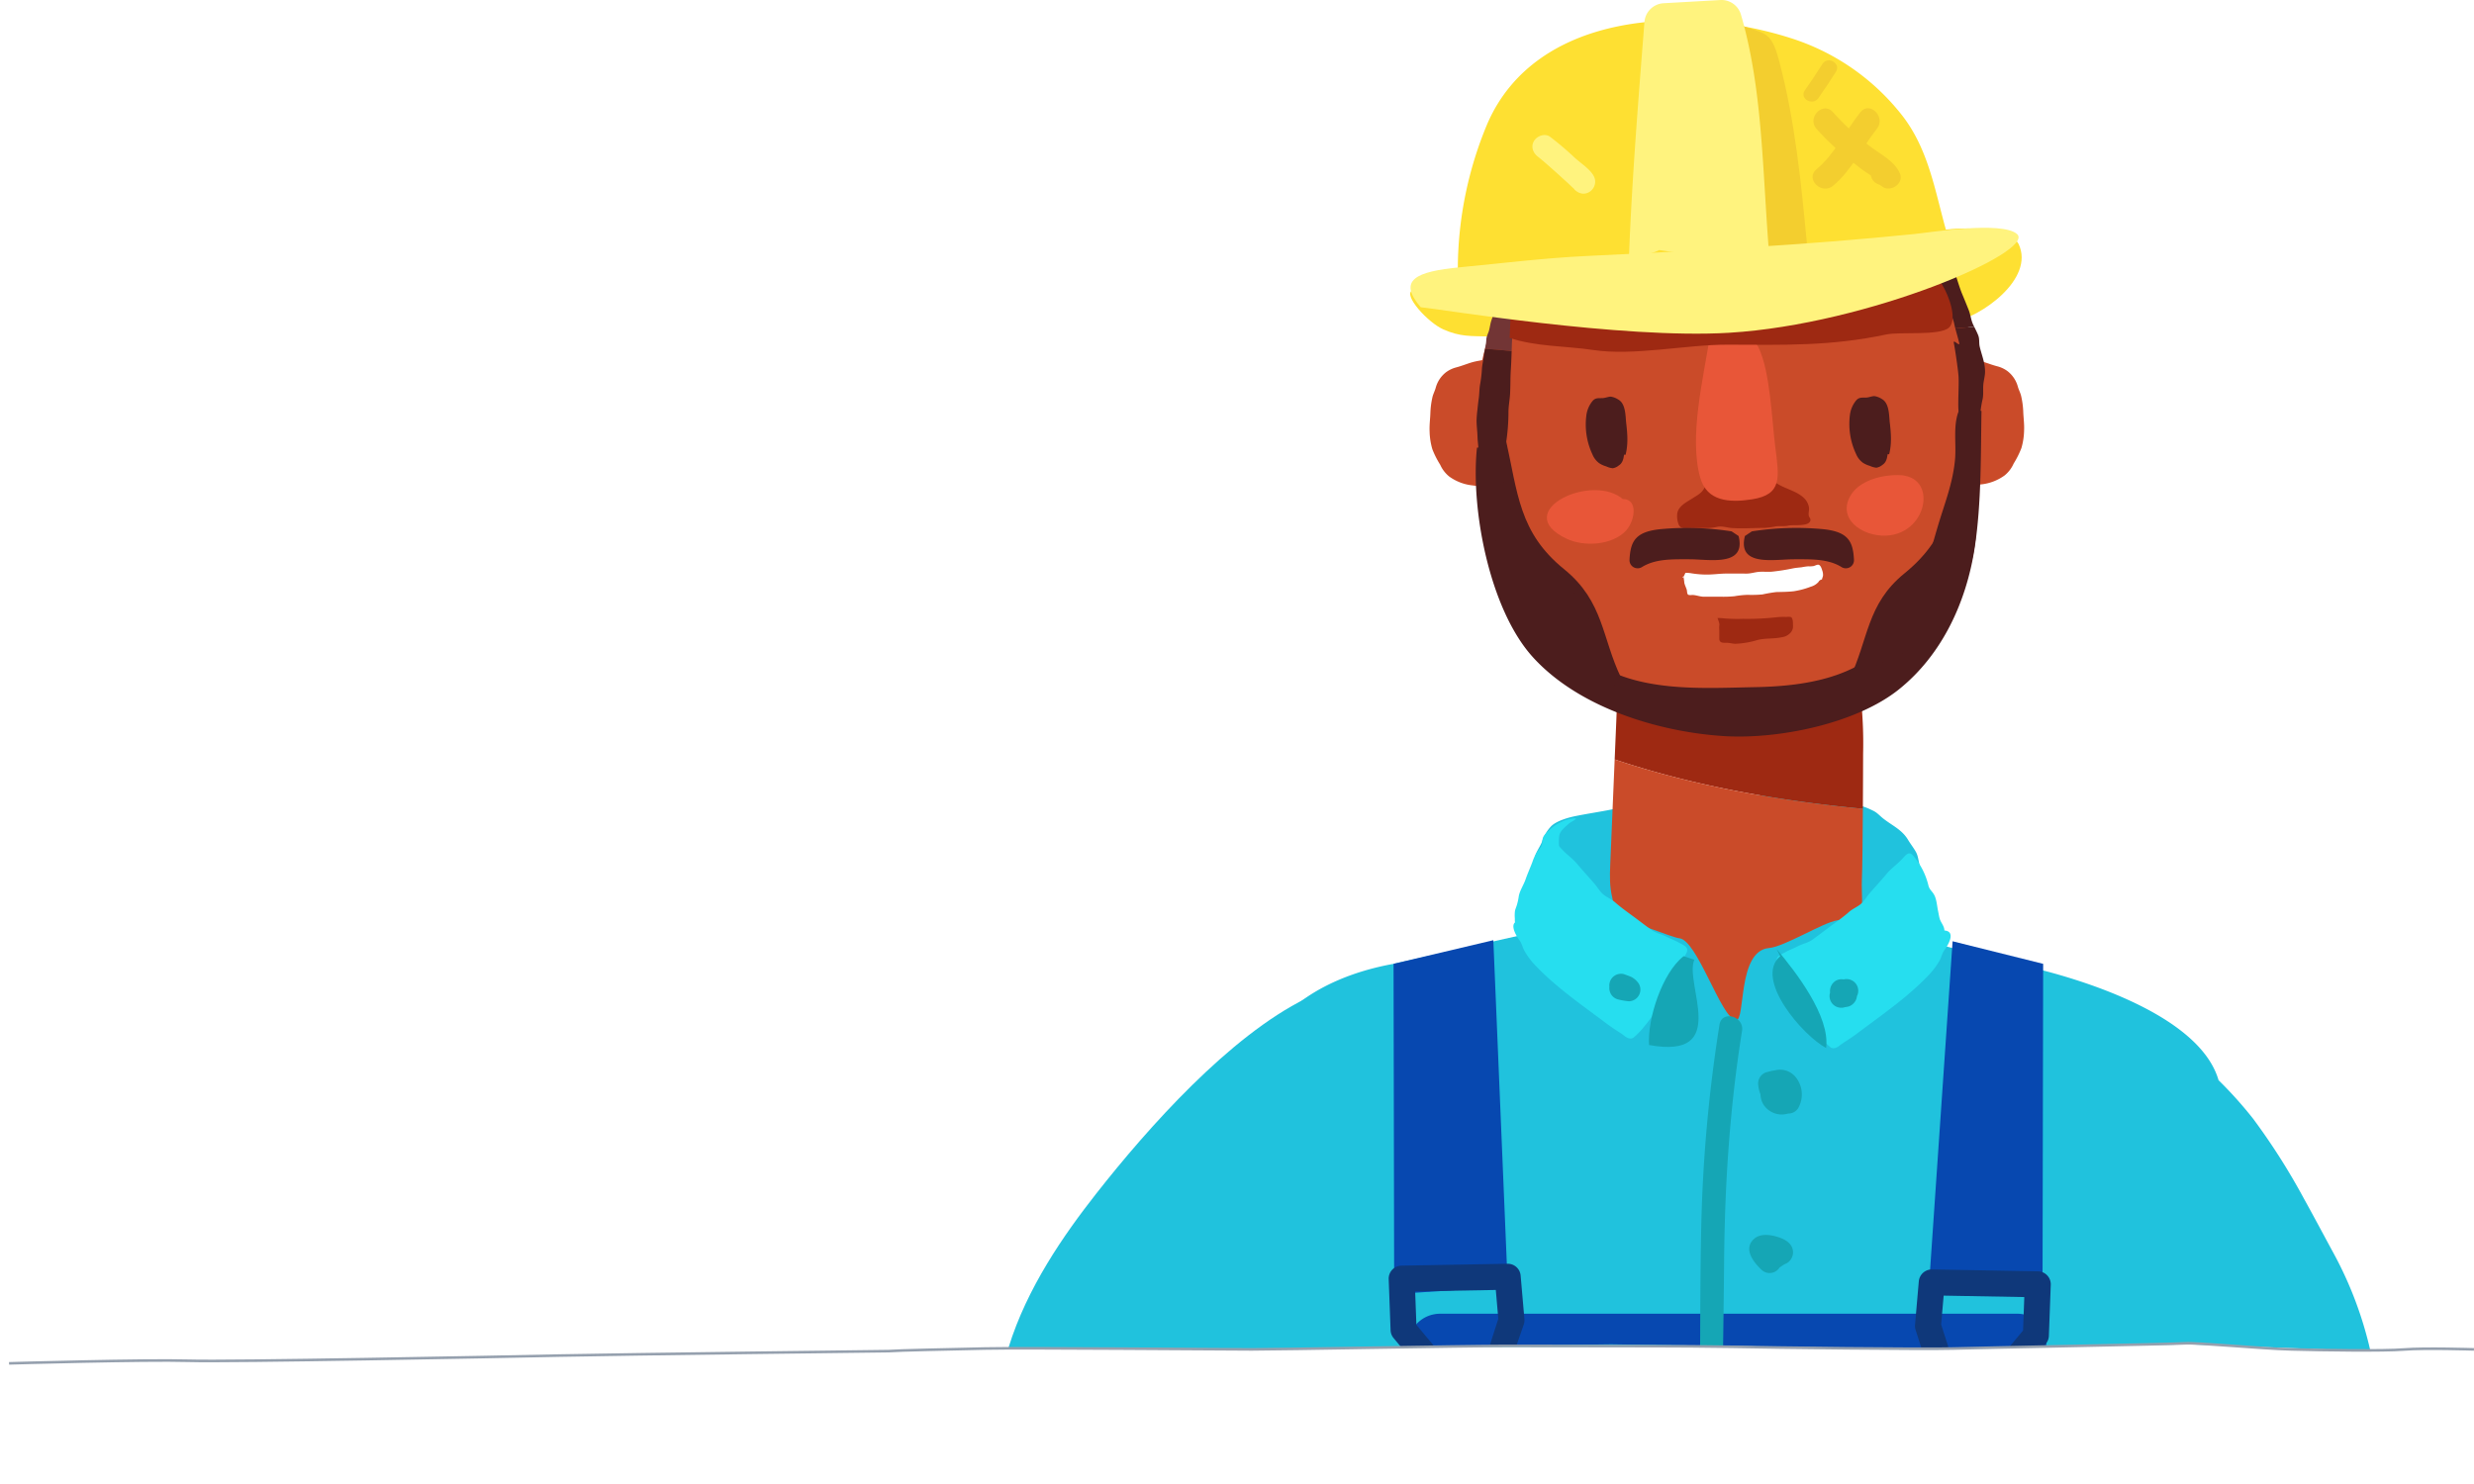 <svg id="237e422b-b4ff-442d-94ca-50955825f909" data-name="body" xmlns="http://www.w3.org/2000/svg" viewBox="0 0 951.998 571.352"><defs><style>.\39 29c4796-1dfa-4677-aeae-0a30d533b5bd{fill:#20c2dd;}.\35 cd2f9e8-764a-4c7b-84fb-7898f4a15f42{fill:#9e2912;}.\35 1f96b14-7106-41c3-b94a-9e9f35c08d4c{fill:#fb8656;}.a36fd897-7e79-4061-b4e7-cc1d6ab46e64{fill:#ca4b29;}.f83cc6fa-b1ca-4258-a7a7-6cc644351f72{fill:#26deef;}.\38 3a67151-6434-49cd-ace2-41089c05ad43{fill:#fff;}.\32 4f759eb-882a-4be7-85ac-69f5e7e54461{fill:#15a6b5;}.\30 7a5b51e-b480-48be-8d4d-639f36cbc09b{fill:#0748b0;}.\32 df510db-eec3-405c-b171-5820ee586669{fill:#0f387a;}.\31 30258f1-a898-4f7c-8c38-d044f173e33f,.\38 0672db9-cd20-4c3d-8c36-1b5428bd1880{fill:none;}.a516d208-5161-49ca-a651-4a814d7aad6f{fill:#fee032;}.\30 817030e-de4d-4ac9-8c0f-0e5b585ddd56{fill:#723535;}.e7319680-c858-4a90-9bda-a2a3b4c138bd,.f0c1f776-8b77-452f-affb-12a30faf7956{fill:#4c1d1d;}.e2481bf3-be3c-4f7a-bd22-d2cfb8a88a70{fill:#e85638;}.e7319680-c858-4a90-9bda-a2a3b4c138bd{stroke:#4c1d1d;stroke-linecap:round;stroke-linejoin:round;stroke-width:4px;}.\39 8c80816-d22b-4093-bedc-bd6568e46a1e{fill:#f3ce2f;}.\39 704da7c-095c-4a9a-9f23-769e3d94d9db{fill:#fff37e;}.\38 0672db9-cd20-4c3d-8c36-1b5428bd1880{stroke:#95a0ae;stroke-miterlimit:10;}</style></defs><title>fabrik-mech_kopf2</title><path id="5d56cf1c-cd31-42de-8c14-521c3d7a27d8" data-name="&lt;Pfad&gt;" class="929c4796-1dfa-4677-aeae-0a30d533b5bd" d="M831.677,440.131c0.099-.956-0.96-2.913-1.266-3.859-0.566-1.746-1.263-3.357-1.732-5.099-0.439-1.632-.571-3.514-1.415-5.019-0.882-1.574-2.083-3.087-3.022-4.655-2.375-3.965-6.087-5.468-9.593-8.237-1.408-1.112-2.298-2.275-3.96-3.033a31.581,31.581,0,0,0-7.971-2.728c-9.327-1.452-18.748-2.306-28.184-2.976-5.132-.364-10.283-0.155-15.423-0.166a81.089,81.089,0,0,0-16.148,1.207c-3.858.757-7.464,0.75-11.313,1.19-3.173.363-6.433,0.239-9.562,0.646-4.586.596-9.042,1.884-13.564,2.732-4.114.771-8.258,1.406-12.36,2.238-2.766.562-6.987,1.782-9.109,3.729a15.591,15.591,0,0,0-3.671,6.125c-0.615,1.575-1.624,2.948-2.268,4.509-0.707,1.714-.54,3.24-0.894,5.031-0.521,2.635-1.37,6.391-.469,9.054,0.695,2.055,2.231,3.781,2.889,5.954,0.899,2.967,1.75,4.394,4.33,6.192,3.006,2.096,6.567,3.276,9.853,4.883,4.334,2.119,8.866,3.399,13.309,5.234a47.405,47.405,0,0,0,5.291,2.236c0.664,0.18,1.22.01,1.851,0.131a15.337,15.337,0,0,0,2.264.729c1.44-.035,2.995-1.77,3.875-2.876a90.283,90.283,0,0,1,6.334-7.725,20.029,20.029,0,0,1,12.717-6.441c8.483-1.06,17.441.147,25.727,1.859,7.284,1.505,14.343,3.039,21.669,4.186,5.965,0.934,11.705,2.652,17.781,2.885a45.116,45.116,0,0,0,5.652-.183c3.294-.287,7.697-0.449,10.848-1.695a3.242,3.242,0,0,0,2.35-2.349C827.636,450.94,827.992,449.326,831.677,440.131Z" transform="translate(-90.018 -98.239)"/><path class="929c4796-1dfa-4677-aeae-0a30d533b5bd" d="M1002.166,618.281a146.48,146.48,0,0,0-14.094-37.5c-3.847-7.065-7.604-14.176-11.508-21.2a252.789,252.789,0,0,0-19.551-30.751,158.271,158.271,0,0,0-13.298-14.823C936.15,487.931,886.787,473.037,859.261,467.983L755.594,440.137,626.259,469.223c-31.291,5.653-56.626,23.838-56.626,55.636l6.019,92.753,54.349-.946H872.333l60-1Z" transform="translate(-90.018 -98.239)"/><path class="5cd2f9e8-764a-4c7b-84fb-7898f4a15f42" d="M806.946,388.3a165.49,165.49,0,0,0-.617-18.838c-0.402-3.746-1.148-6.956-1.042-10.716l-92.56-1.262a16.844,16.844,0,0,1-.134,3.334c-0.31,5.128-.428,10.281-0.644,15.414-0.128,3.049-.349,8.262-0.605,14.333,30.895,10.326,63.049,15.885,95.509,18.994C806.908,400.54,806.932,392.02,806.946,388.3Z" transform="translate(-90.018 -98.239)"/><path class="51f96b14-7106-41c3-b94a-9e9f35c08d4c" d="M711.246,357.464l1.481,0.02a3.776,3.776,0,0,0-.208-0.835Z" transform="translate(-90.018 -98.239)"/><path class="a36fd897-7e79-4061-b4e7-cc1d6ab46e64" d="M806.464,437.092c0.205-4.605.32-16.446,0.389-27.534-32.459-3.109-64.614-8.667-95.509-18.994-0.601,14.217-1.401,33.174-1.697,40.315-0.195,4.709-.285,8.556.805,12.978,0.792,3.213-.387,6.229,3.341,7.589,1.753,0.64,20.406,7.804,22.333,7.923,6.977,0.431,16.089,30.714,21.849,31.534,3.869,0.551.395-26.687,12.759-27.766,5.962-.52,20.488-9.654,26.152-10.649,2.907-.511,5.821.368,8.709-0.074C807.194,447.971,806.26,441.682,806.464,437.092Z" transform="translate(-90.018 -98.239)"/><path id="fbf5b8cd-ee0c-4c72-ad65-f0c003286da6" data-name="&lt;Pfad&gt;" class="f83cc6fa-b1ca-4258-a7a7-6cc644351f72" d="M674.768,452.658c0.005-1.706,1.383-3.016,1.824-4.597,0.266-.953.406-1.974,0.616-2.942,0.409-1.888.541-4.469,1.508-6.204,0.836-1.501,1.777-1.902,2.201-3.594a27.519,27.519,0,0,1,5.757-11.332c1.827-2.208,2.95-.321,4.533,1.339,1.877,1.968,4.063,3.462,5.826,5.58,2.118,2.545,4.387,4.966,6.547,7.479,1.107,1.287,2.08,3.031,3.388,4.112,1.386,1.146,3.144,1.827,4.538,3.053,2.681,2.356,5.609,4.357,8.479,6.507,1.851,1.387,3.782,2.877,5.591,4.159,1.758,1.246,3.661,1.508,5.496,2.461,1.711,0.889,3.443,1.491,5.174,2.485a12.37,12.37,0,0,1,2.396,1.434c1.452,1.462.006,2.861-.822,4.518-4.493,8.994-8.632,18.555-15.138,26.278a28.417,28.417,0,0,1-3.844,4.024,1.937,1.937,0,0,1-1.891.491c-1.044-.132-1.998-1.141-2.86-1.708-1.962-1.291-3.983-2.575-5.855-3.984-9.393-7.068-19.245-13.807-27.383-22.346a28.469,28.469,0,0,1-4.301-5.764c-0.738-1.422-.888-2.712-1.899-4.051C673.787,458.913,669.915,453.026,674.768,452.658Z" transform="translate(-90.018 -98.239)"/><path id="4f64d37e-83ce-404d-a8e8-7b3794401368" data-name="&lt;Pfad&gt;" class="f83cc6fa-b1ca-4258-a7a7-6cc644351f72" d="M838.222,456.385c-0.005-1.706-1.383-3.016-1.824-4.597-0.266-.953-0.406-1.974-0.616-2.942-0.409-1.888-.541-4.469-1.508-6.204-0.836-1.501-1.777-1.902-2.201-3.594a27.519,27.519,0,0,0-5.757-11.332c-1.827-2.208-2.95-.321-4.533,1.339-1.877,1.968-4.063,3.462-5.826,5.58-2.118,2.545-4.387,4.966-6.547,7.479-1.107,1.287-2.08,3.031-3.388,4.112-1.386,1.146-3.144,1.827-4.538,3.053-2.681,2.356-5.609,4.357-8.479,6.507-1.851,1.387-3.782,2.877-5.591,4.159-1.758,1.246-3.661,1.508-5.496,2.461-1.711.889-3.443,1.491-5.174,2.485a12.37,12.37,0,0,0-2.396,1.434c-1.452,1.462-.006,2.861.822,4.518,4.493,8.994,8.632,18.555,15.138,26.278a28.417,28.417,0,0,0,3.844,4.024,1.937,1.937,0,0,0,1.891.491c1.044-.132,1.998-1.141,2.86-1.708,1.962-1.291,3.983-2.575,5.855-3.984,9.393-7.068,19.245-13.807,27.383-22.346a28.469,28.469,0,0,0,4.301-5.764c0.738-1.422.888-2.712,1.899-4.051C839.203,462.639,843.076,456.753,838.222,456.385Z" transform="translate(-90.018 -98.239)"/><path id="c6007c32-454b-4a5a-891e-843ea4325d97" data-name="&lt;Pfad&gt;" class="f83cc6fa-b1ca-4258-a7a7-6cc644351f72" d="M693.798,432.678c-1.268-2.639-3.445-4.65-3.762-7.657-0.146-1.388-.33-4.423.166-5.758,0.573-1.542,2.261-2.841,3.409-3.911,0.857-.799,2.272-1.21,2.904-2.087-3.372-.259-8.194,2.245-10.336,4.51a13.17,13.17,0,0,0-2.085,2.199c-0.785,1.294-.432,2.233-0.879,3.616-0.326,1.009-1.565,2.213-2.126,3.167a21.437,21.437,0,0,0-1.443,3.376c-0.851,2.234-1.824,4.381-2.598,6.616-0.762,2.2-2.345,4.462-2.647,6.735a20.647,20.647,0,0,1-.655,2.988c-0.209.769-.6,1.621-0.753,2.292a13.722,13.722,0,0,0-.068,2.915c0.001,1.909-.068,2.664,2.241,1.866" transform="translate(-90.018 -98.239)"/><g id="12c342ba-5cb4-4e45-a552-9b5b17ffb35b" data-name="&lt;Gruppe&gt;"><g id="57fde6d0-73ef-4941-a1ac-0089ca02c337" data-name="&lt;Gruppe&gt;"><path id="01326ba6-6e30-4182-9c54-b36edf111eb7" data-name="&lt;Pfad&gt;" class="83a67151-6434-49cd-ace2-41089c05ad43" d="M753.66,613.284c0.218,0.622.027-1.031-.017-0.262-0.016.27-.007,0.544-0.015,0.815a8.621,8.621,0,0,0,.178,2.48c0.732,2.74,3.596,3.729,6.086,4.051a3.959,3.959,0,0,0,3.564-2.044c1.329-3.004,2.236-6.518.03-9.373-2.188-2.832-5.913-2.855-9.078-1.931a4.171,4.171,0,0,0-2.467,6.063,15.638,15.638,0,0,0,2.824,3.796,13.556,13.556,0,0,0,4.941,2.481,4.209,4.209,0,0,0,5.077-2.883c0.827-2.371.836-5.058-1.323-6.726a4.92,4.92,0,0,0-2.156-.971c-0.177-.032-0.359-0.071-0.536-0.094-0.16-.021-0.684-0.242.085,0.069q0.56,0.263.294,0.109-0.41-.252.524,0.403a4.127,4.127,0,0,0-5.837,5.837,6.119,6.119,0,0,0,3.34,1.644,1.687,1.687,0,0,1,.41.086l-0.791-.335a3.539,3.539,0,0,1-1.587-2.057,1.889,1.889,0,0,1-.033-1.326,4.927,4.927,0,0,0-.349,1.165l5.077-2.883c-0.372-.119-0.744-0.237-1.111-0.371-0.906-.331.125-0.009,0.111,0.062,0.001-.004-0.559-0.298-0.616-0.326-0.76-.382.628,0.651,0.181,0.16a4.893,4.893,0,0,0-.385-0.391c-0.462-.401.631,0.906,0.019,0.015-0.364-.531-0.696-1.084-1.032-1.633l-2.467,6.063c0.438-.128.877-0.219,1.32-0.321,0.522-.121-0.926.021-0.2,0.042,0.149,0.004.311,0.006,0.46-.004,0.759-.051-0.771-0.129-0.385-0.06a2.647,2.647,0,1,0-.388-0.216,3.163,3.163,0,0,1,.289.164l-0.585-.446a0.743,0.743,0,1,0-.115-0.181c-0.526-.691.036,0.311-0.285-0.501-0.296-.749-0.074-0.177-0.044-0.016-0.015-.081-0.027-1.09-0.076-0.549a2.154,2.154,0,0,0-.008.507c0.067,0.357.198-.814,0.058-0.434-0.069.186-.087,0.402-0.14,0.596-0.087.313-.608,1.58-0.175,0.599l3.564-2.044a1.129,1.129,0,0,1,.81.213q-0.582-.356.021,0.074l1.061,1.821c0.241,1.298.08,0.535,0.082,0.167,0.002-.323.026-0.645,0.029-0.967a6.975,6.975,0,0,0-.275-2.332,4.209,4.209,0,0,0-5.077-2.883c-2.01.65-3.646,2.895-2.883,5.077h0Z" transform="translate(-90.018 -98.239)"/></g></g><path id="2eadd4c9-cc11-4025-84c6-34ddb3e6e2c3" data-name="&lt;Pfad&gt;" class="24f759eb-882a-4be7-85ac-69f5e7e54461" d="M737.879,466.279c-8.22,6.383-13.985,24.126-13.31,34.187,31.579,5.77,13.381-23.716,17.438-32.811" transform="translate(-90.018 -98.239)"/><path id="4feb59a1-0d2f-40a9-9acc-bee91c0feaed" data-name="&lt;Pfad&gt;" class="24f759eb-882a-4be7-85ac-69f5e7e54461" d="M773.65,463.527c7.254,8.655,20.701,25.861,19.048,38.075-8.817-4.643-27.897-26.503-17.673-35.323" transform="translate(-90.018 -98.239)"/><path class="07a5b51e-b480-48be-8d4d-639f36cbc09b" d="M877.404,616.669l0.046-1.278a11.092,11.092,0,0,0-11.085-11.493H644.153a12.321,12.321,0,0,0-12.32,12.188l-0.017.586,78.184-1.001,113.002,1.673Z" transform="translate(-90.018 -98.239)"/><polygon class="07a5b51e-b480-48be-8d4d-639f36cbc09b" points="536.481 498.088 580.197 495.266 574.636 361.887 536.24 370.984 536.481 498.088"/><polygon class="07a5b51e-b480-48be-8d4d-639f36cbc09b" points="785.969 496.087 742.253 495.266 751.361 362.297 786.21 370.984 785.969 496.087"/><path class="51f96b14-7106-41c3-b94a-9e9f35c08d4c" d="M843.644,289.339c-3.497,7.796-6.933,17.89-13.426,23.729-4.96,4.46-12.066,4.959-17.007,9.393-11.79,10.581-8.234,27.546-21.191,38.553,22.105,2.937,45.634-23.697,49.834-43.032" transform="translate(-90.018 -98.239)"/><path class="f83cc6fa-b1ca-4258-a7a7-6cc644351f72" d="M554.884,543.936c6.777,6.563,7.607,17.318,10.378,25.882,1.632,5.043,3.991,9.827,5.927,14.756,1.022,2.602,1.883,5.26,2.876,7.873,0.366,0.964,2.061,3.781,1.712,4.708l1.845-1.048-0.367-.293c-1.463-1.244-3.595.868-2.121,2.121a4.371,4.371,0,0,0,1.691,1.064,1.535,1.535,0,0,0,1.845-1.048c0.446-1.184-.291-2.59-0.69-3.686-0.967-2.652-1.959-5.296-2.929-7.947-2.207-6.033-5.178-11.787-7.095-17.923-2.796-8.955-3.88-19.734-10.951-26.581-1.387-1.344-3.511.775-2.121,2.121h0Z" transform="translate(-90.018 -98.239)"/><path class="2df510db-eec3-405c-b171-5820ee586669" d="M629.144,616.71l-2.872-3.446a5,5,0,0,1-1.155-3.016l-0.729-19.669a5,5,0,0,1,4.907-5.184l40.795-.729a4.961,4.961,0,0,1,5.071,4.566l1.457,16.755a5.002,5.002,0,0,1-.22,1.96l-2.899,8.344Zm5.903-8.537,7.108,8.53,21.097-.508,3.317-10.343L665.603,594.748l-31.034.554Z" transform="translate(-90.018 -98.239)"/><path class="2df510db-eec3-405c-b171-5820ee586669" d="M829.45,617.324l-2.306-7.191a4.991,4.991,0,0,1-.221-1.96l1.457-16.755a5.033,5.033,0,0,1,5.07-4.566l40.796,0.729a5.001,5.001,0,0,1,4.908,5.184l-0.729,19.669a4.994,4.994,0,0,1-1.155,3.016l-1.031,1.237Zm7.523-9.287,2.991,9.327,22.927-.281,5.604-6.725,0.477-12.871-31.033-.554Z" transform="translate(-90.018 -98.239)"/><path class="24f759eb-882a-4be7-85ac-69f5e7e54461" d="M770.709,515.152l-0.016.07,1.157-1.986-0.057.045,1.986-1.157c1.422-.367.92-0.184,0.145-0.208a5.446,5.446,0,0,0-2.912.701,5.019,5.019,0,0,0-1.247,7.323,4.778,4.778,0,0,0,5.082,2.068c-1.994.295,0.21,0.083,0.725,0.062a26.6,26.6,0,0,0,2.662-.262c2.964-.416,3.978-4.364,2.689-6.61-1.149-2.003-2.471-4.119-4.838-4.799-2.1-.603-4.192-0.005-6.24.519a4.536,4.536,0,0,0-3.304,4.339,12.493,12.493,0,0,0,3.505,8.153,12.941,12.941,0,0,0,8.114,3.433,4.375,4.375,0,0,0,3.886-2.229,10.578,10.578,0,0,0-1.205-11.968c-2.691-3.109-7.668-3.753-10.66-.674-2.817,2.898-3.736,8.043-1.512,11.53a8.389,8.389,0,0,0,9.249,3.388,7.205,7.205,0,0,0,4.378-3.459c1.277-2.411.803-4.957-.299-7.312-1.001-2.138-4.243-2.849-6.157-1.614a4.624,4.624,0,0,0-1.614,6.157c-0.593-1.267-.036-0.32-0.075-0.081-0.131.807-.081-1.08-0.052-0.327,0.03,0.769.22-1.146,0.036-.455a1.922,1.922,0,0,1,.729-1.242,4.487,4.487,0,1,0,.393-0.258c-0.172.115-.703,0.341,0.068,0.015,0.805-.34.144-0.076-0.066-0.034-0.496.098,1.231-.004,0.547-0.077a1.991,1.991,0,0,0-.574-0.015c1.058-.33.964,0.3,0.435,0.016-0.698-.375,1.071.509,0.351,0.164a2.251,2.251,0,1,0,.26.267,1.751,1.751,0,1,0,.163.324c-0.123-.193-0.319-0.725-0.08-0.007a0.91,0.91,0,1,0-.017-0.198c-0.054-.37.002,1.209,0.079,0.206,0.04-.515-0.283,1.01-0.038.202a10.742,10.742,0,0,0,.303-1.088c-0.291,1.56-.117-0.259.081-0.044,0.14,0.153-.767.755-0.051,0.146l-0.551.445a2.577,2.577,0,1,0-.507.21c0.701-.245-1.191.078-0.408,0.087l-0.798-.098q0.472,0.145-.144-0.095a0.763,0.763,0,1,0,.132.122c0.413,0.306-.927-0.562-0.289-0.193,0.927,0.537-.309.03-0.081-0.156a6.591,6.591,0,0,1,.385.668c0.087-.25-0.364-0.94-0.078-0.071,0.313,0.95-.213.061,0.026-0.09-0.062.039,0.08,0.893-.005,0.88-0.018-.003.191-1.152-0.026-0.133-0.233,1.1.312-.498-0.1,0.32l3.886-2.229a1.727,1.727,0,1,0-.314-0.079c-0.198-.05-1.241-0.479-0.308-0.031-0.327-.157-0.625-0.333-0.938-0.515-0.854-.496.46,0.564-0.189-0.172-0.183-.208-0.722-1.021-0.201-0.168-0.188-.308-0.372-0.61-0.536-0.933,0.285,0.56.112,0.303,0.001-.141-0.286-1.14-.052.396-0.132-0.547l-3.304,4.339c0.692-.177,1.394-0.328,2.084-0.511,0.79-.21-0.835.05-0.347,0.036,0.926-.026-0.847-0.207-0.444-0.099q0.52,0.15-.681-0.286l-0.619-.486c0.467,0.405.402,0.05-.125-0.231a5.784,5.784,0,0,1,1.046,1.72l2.689-6.61c1.794-.252-0.461-0.054-0.927-0.036a22.087,22.087,0,0,0-2.46.236l5.082,2.068a2.482,2.482,0,1,0,.148,1.23l-0.614,2.271,0.054-.093-1.614,1.614a3.471,3.471,0,0,1-1.759.487,1.409,1.409,0,0,0,.352.025,3.361,3.361,0,0,0,.719.058,4.744,4.744,0,0,0,4.565-3.446,4.501,4.501,0,1,0-8.679-2.393h0Z" transform="translate(-90.018 -98.239)"/><path class="24f759eb-882a-4be7-85ac-69f5e7e54461" d="M768.803,584.877l0.019,0.015a4.694,4.694,0,0,0,4.378,1.157,4.413,4.413,0,0,0,3.143-3.143c0.518-3.358-1.876-6.729-4.939-8.058a4.73,4.73,0,0,0-4.542,0,4.448,4.448,0,0,0-2.229,3.886c0.207,2.807.619,6.257,3.31,7.855a6.226,6.226,0,0,0,6.546-.276c0.493-.299.952-0.651,1.432-0.97,0.231-.154.463-0.307,0.705-0.443a2.995,2.995,0,0,0,.472-0.244l-0.761.325q0.578-.225,1.144-0.481a4.857,4.857,0,0,0,1.842-6.68c-1.247-2.115-3.945-3.16-6.2-3.746-2.772-.721-6.149-0.958-8.369,1.219-3.907,3.832.081,8.814,3.028,11.626a4.5,4.5,0,1,0,6.364-6.364c-0.507-.483-1.006-0.975-1.477-1.494-0.19-.21-0.362-0.443-0.559-0.646-0.377-.388.551,0.856,0.312,0.407-0.058-.109-0.152-0.205-0.218-0.31-0.102-.164-0.199-0.334-0.303-0.497-0.43-.671.241,0.623,0.206,0.521-0.251-.721.05,0.591,0.056,0.731-0.032-.707-0.214,1.149-0.123.778a3.968,3.968,0,0,1-.923,1.611c0.03-.029-1.169.826-0.655,0.524-1.321.777-1.121,0.403-.66,0.302,0.697-.153-1.129.026-0.692,0.083,0.256,0.034.559-.005,0.821,0.001,0.226,0.006.881,0.106-.085-0.028-0.996-.138-0.218-0.03.001,0.015a15.368,15.368,0,0,1,1.944.519c0.146,0.051.29,0.112,0.437,0.16,0.722,0.231-1.02-.505-0.55-0.237,0.239,0.136.501,0.248,0.746,0.375a2.96,2.96,0,0,0,.28.176c0.382,0.143-.986-0.829-0.631-0.483,0.446,0.434-.549-0.743-0.523-0.701a4.674,4.674,0,0,1,.03-4.214,3.931,3.931,0,0,1,2.362-1.847c-0.465.184-.938,0.367-1.389,0.582a9.849,9.849,0,0,0-1.255.74c-0.405.273-.797,0.566-1.21,0.827-0.185.117-.385,0.213-0.569,0.331-0.532.341,1.22-.405,0.412-0.209a3.362,3.362,0,0,1,2.655.321,3.609,3.609,0,0,1,1.224,1.205c-0.106-.155-0.354-0.696-0.023.026,0.354,0.772-.028-0.334-0.079-0.565-0.034-.156-0.055-0.315-0.081-0.472,0.196,1.175.015-.193,0.003-0.355l-6.771,3.886a4.504,4.504,0,0,1,.617.296,0.915,0.915,0,1,0-.133-0.146c0.088-.015.995,1.069,0.411,0.371-0.504-.602.046,0.174,0.141,0.295,0.448,0.57-.377-1.171-0.229-0.549v-2.393l-0.003.02,7.521-1.986-0.019-.015c-1.823-1.483-4.605-1.916-6.364,0-1.51,1.645-1.95,4.778,0,6.364h0Z" transform="translate(-90.018 -98.239)"/><path class="24f759eb-882a-4be7-85ac-69f5e7e54461" d="M799.728,485.973a4.366,4.366,0,0,1,.77-0.169l-1.196.161a17.234,17.234,0,0,0,1.833-.256,4.704,4.704,0,0,0,3.464-4.477c0.011-2.051-1.337-3.493-2.735-4.785a4.608,4.608,0,0,0-2.584-1.238,4.303,4.303,0,0,0-2.869.534,4.662,4.662,0,0,0-2.068,5.082,10.042,10.042,0,0,0,.953,2.72,4.723,4.723,0,0,0,6.419,1.793,5.292,5.292,0,0,0,2.008-2.19,10.87,10.87,0,0,1,.737-1.285,4.501,4.501,0,0,0-5.082-6.61,5.074,5.074,0,0,0-2.689,2.068c-0.387.552-.608,1.211-1.006,1.749l0.704-.911a0.702,0.702,0,0,1-.084.087l0.911-.704a0.2,0.2,0,0,1-.054.031l1.075-.454-0.027.007,1.196-.161-0.027 0,1.196,0.161-0.027-.006,1.075,0.454a0.174,0.174,0,0,1-.054-0.033l0.911,0.704a0.362,0.362,0,0,1-.056-0.061l0.704,0.911a1.44,1.44,0,0,1-.117-0.215l0.454,1.075a10.123,10.123,0,0,1-.44-1.521l-7.521,4.378a11.117,11.117,0,0,1,1.274,1.283l-0.704-.911a1.299,1.299,0,0,1,.117.188l-0.454-1.075a0.343,0.343,0,0,1,.024.072l-0.161-1.196a0.176,0.176,0,0,1,.002.06l0.161-1.196-0.006.026,0.454-1.075-0.011.023,0.704-.911a0.15,0.15,0,0,1-.037.039l0.911-.704a0.267,0.267,0,0,1-.054.031l1.075-.454a1.328,1.328,0,0,1-.308.068l1.196-.161a12.584,12.584,0,0,0-2.347.375,4.748,4.748,0,0,0-2.689,2.068,4.5,4.5,0,0,0,1.614,6.157,4.537,4.537,0,0,0,3.468.454h0Z" transform="translate(-90.018 -98.239)"/><path class="24f759eb-882a-4be7-85ac-69f5e7e54461" d="M712.59,481.889c0.543,0.215,1.106.375,1.648,0.591l-1.075-.454a3.85,3.85,0,0,1,.836.483l-0.911-.704a3.78,3.78,0,0,1,.362.364l-0.704-.911,0.111,0.146,3.886-6.771c-0.21-.015-0.417-0.034-0.625-0.06l1.196,0.161c-0.79-.115-1.554-0.336-2.333-0.503a4.773,4.773,0,0,0-3.468.454,4.5,4.5,0,0,0-1.614,6.157,4.504,4.504,0,0,0,2.689,2.068,29.375,29.375,0,0,0,4.154.724,4.5,4.5,0,0,0,3.886-6.771,7.728,7.728,0,0,0-2.85-2.576c-0.922-.421-1.862-0.706-2.798-1.077a4.519,4.519,0,0,0-3.468.454,4.5,4.5,0,0,0-1.614,6.157l0.704,0.911a4.496,4.496,0,0,0,1.986,1.157h0Z" transform="translate(-90.018 -98.239)"/><path class="24f759eb-882a-4be7-85ac-69f5e7e54461" d="M751.677,492.657a575.079,575.079,0,0,0-7.058,79.548c-0.294,14.708-.328,29.418-0.392,44.128h8.84q0.241-16.54.397-33.094c0.264-29.581,2.211-58.96,6.891-88.19C761.263,489.383,752.592,486.944,751.677,492.657Z" transform="translate(-90.018 -98.239)"/><path class="929c4796-1dfa-4677-aeae-0a30d533b5bd" d="M511.862,557.649c-12.525,15.952-26.635,36.25-33.722,59.155-0.473,1.53,120.733.52,120.733,0.52L592.556,482.566C563.14,497.082,531.913,532.111,511.862,557.649Z" transform="translate(-90.018 -98.239)"/><rect class="130258f1-a898-4f7c-8c38-d044f173e33f" y="527.308" width="928.753" height="44.044"/><path class="a516d208-5161-49ca-a651-4a814d7aad6f" d="M633.58,209.942c-3.986,1.667,5.897,12.448,11.793,15.069,6.623,2.944,10.781,2.519,16.889,2.73,35.974,1.244,71.933,1.444,107.754-.055,23.222-.972,48.477-1.202,71.187-5.355,11.09-2.028,31.813-16.663,25.621-30.079-3.931-8.517-42.044-8.971-49.335,4.439" transform="translate(-90.018 -98.239)"/><g id="29490e7d-e535-4690-be15-d47c31057b50" data-name="&lt;Gruppe&gt;"><path id="f4ea4ffa-bc87-4844-9b6f-67cb8b1147a4" data-name="&lt;Pfad&gt;" class="a36fd897-7e79-4061-b4e7-cc1d6ab46e64" d="M845.394,285.708c2.352-.03,4.758-0.751,7.107-1.04a18.614,18.614,0,0,0,8.907-3.447,12.259,12.259,0,0,0,3.465-4.556,34.92,34.92,0,0,0,2.985-5.965,25.939,25.939,0,0,0,1.031-6.745c0.126-2.545-.257-4.962-0.33-7.481a32.117,32.117,0,0,0-.775-5.685c-0.27-1.287-.94-2.448-1.293-3.713a11.32,11.32,0,0,0-4.062-6.044,11.513,11.513,0,0,0-3.826-1.794c-1.911-.489-3.739-1.208-5.624-1.797-2.135-.667-4.235-0.846-6.386-1.35-0.747-.175-1.584-0.298-1.641.785" transform="translate(-90.018 -98.239)"/><path id="83917c98-adbb-47c5-a04b-7cbcf587a219" data-name="&lt;Pfad&gt;" class="a36fd897-7e79-4061-b4e7-cc1d6ab46e64" d="M663.722,286.081c-2.352-.021-4.761-0.732-7.111-1.01a18.614,18.614,0,0,1-8.921-3.41,12.259,12.259,0,0,1-3.484-4.542,34.92,34.92,0,0,1-3.009-5.953,25.939,25.939,0,0,1-1.059-6.741c-0.137-2.544.237-4.963,0.3-7.483a32.117,32.117,0,0,1,.752-5.688c0.265-1.288.93-2.451,1.278-3.718a11.32,11.32,0,0,1,4.037-6.06,11.513,11.513,0,0,1,3.819-1.81c1.909-.497,3.734-1.223,5.617-1.821,2.132-.676,4.231-0.863,6.38-1.377,0.747-.178,1.582-0.305,1.644.779" transform="translate(-90.018 -98.239)"/><path id="cfb2845e-1f80-4866-b250-610a66384f05" data-name="&lt;Pfad&gt;" class="a36fd897-7e79-4061-b4e7-cc1d6ab46e64" d="M852.834,262.001c-1.673,53.643-11.811,111.42-94.675,115.408-85.943,4.136-96.431-61.438-99.677-115.008-3.468-57.237,43.307-97.266,96.976-97.376S854.779,199.631,852.834,262.001Z" transform="translate(-90.018 -98.239)"/><path id="9eaa1c55-e1af-40d8-9aac-2525c793f78b" data-name="&lt;Pfad&gt;" class="5cd2f9e8-764a-4c7b-84fb-7898f4a15f42" d="M746.405,282.258c1.574,0.077-.248,3.324-0.651,4.03-1.056,1.847-2.652,2.603-4.486,3.779-2.278,1.459-5.222,2.854-5.808,5.615a8.763,8.763,0,0,0,.378,4.08c0.654,1.98,1.892,1.752,4.19,1.733q3.541-.029,7.084-0a18.874,18.874,0,0,0,3.739-.488c2.079-.365,3.69.349,5.712,0.485,4.092,0.276,8.368-.07,12.479-0.056a32.454,32.454,0,0,0,4.41-.613c1.664-.194,3.167.099,4.787-0.279,1.875-.438,8.035.546,8.438-2.045,0.105-.672-0.466-1.086-0.622-1.714-0.252-1.016.212-2.185,0.057-3.22a6.376,6.376,0,0,0-1.795-3.504c-2.676-2.703-6.969-3.56-10.212-5.524a15.249,15.249,0,0,1-3.975-3.35c-1.04-1.338-.728-2.727-1.287-4.119l-0.567-.098" transform="translate(-90.018 -98.239)"/><g id="bc02a85a-845e-42c9-9495-2dff9430ecdb" data-name="&lt;Gruppe&gt;"><g id="2afebab8-c50b-43d9-a792-9665fa838866" data-name="&lt;Gruppe&gt;"><path id="0ebba624-3f82-47ca-b154-60da4a42547b" data-name="&lt;Pfad&gt;" class="0817030e-de4d-4ac9-8c0f-0e5b585ddd56" d="M673.063,217.627a49.694,49.694,0,0,1,1.084-8.139,22.544,22.544,0,0,0,1.018-3.341c-3.202-.028-3.255.576-3.589,1.171-0.622,1.108-1.438,2.218-2.133,3.308a39.48,39.48,0,0,0-2.465,4.016,25.454,25.454,0,0,0-1.767,3.101c-0.411,1.255-.85,2.506-1.285,3.75-0.505,1.446-.597,3.014-1.091,4.477a20.914,20.914,0,0,0-.753,2.089c-0.179.794-.133,1.579-0.261,2.38-0.109.682-.24,1.357-0.367,2.034q5.126,0.378,10.249.886c0.044-1.346.083-2.692,0.152-4.038C672.058,225.404,672.762,221.533,673.063,217.627Z" transform="translate(-90.018 -98.239)"/><path id="c50e1897-2c83-41c9-9da7-b45fb28ba49e" data-name="&lt;Pfad&gt;" class="f0c1f776-8b77-452f-affb-12a30faf7956" d="M661.051,234.962c-0.225,1.875-.718,3.708-0.804,5.598a48.399,48.399,0,0,1-.712,5.76c-0.288,1.767-.243,3.521-0.494,5.279-0.207,1.452-.361,2.92-0.507,4.382a39.861,39.861,0,0,0-.33,4.21c0.007,2.092.312,4.119,0.362,6.199,0.042,1.78.367,3.53,0.351,5.306a12.648,12.648,0,0,0,.05,3.099c0.498,0.112,1.01-.033,1.515.053a9.311,9.311,0,0,0,1.863.312c1.863-.029,3.73-0.03,5.593-0.015a1.532,1.532,0,0,0,1.209-.175,5.676,5.676,0,0,0,.006-2.06,8.921,8.921,0,0,1,.312-1.907c0.177-.992.013-2.01,0.19-3.015a77.394,77.394,0,0,0,.825-11.47c0.051-2.213.485-4.403,0.611-6.614,0.179-3.126.08-6.25,0.295-9.379,0.164-2.389.241-4.777,0.319-7.166q-5.123-.508-10.249-0.886C661.3,233.297,661.152,234.122,661.051,234.962Z" transform="translate(-90.018 -98.239)"/></g><g id="68e74086-46d1-4357-9752-e650c4b7297c" data-name="&lt;Gruppe&gt;"><path id="b6996c46-0fd1-4ab3-ad7a-431e02046352" data-name="&lt;Pfad&gt;" class="130258f1-a898-4f7c-8c38-d044f173e33f" d="M853.813,223.527a0.953,0.953,0,0,0,.492-0.281C854.153,223.12,853.988,223.218,853.813,223.527Z" transform="translate(-90.018 -98.239)"/><path id="fcb4b548-695a-456f-adb1-132887f9b738" data-name="&lt;Pfad&gt;" class="f0c1f776-8b77-452f-affb-12a30faf7956" d="M851.227,227.27c-0.444-1.125-1.006-2.199-1.54-3.284q-2.279.254-4.567,0.432c-0.887.069-1.792,0.143-2.694,0.216,0.479,1.867,1.042,3.73,1.488,5.594,0.425,1.773-2.415-1.753-2.06.035,0.517,2.604,1.572,9.881,1.79,12.531,0.254,3.085-.259,10.34,0,13.426,0.189,2.25,2.968,1.177,3.055,3.423a1.789,1.789,0,0,0,.42,1.428c0.785,0.457.848-.639,1.27-0.925,0.242-.163,1.042-0.268,1.315-0.4a2.461,2.461,0,0,1,.766-0.37c0.747-.125,1.179.416,1.383-0.561,0.14-.672.16-1.492,0.27-2.189a42.998,42.998,0,0,1,.723-4.392c0.513-1.947.193-3.841,0.347-5.829,0.128-1.647.621-3.192,0.672-4.855,0.102-3.379-1.263-6.58-2.035-9.811C851.467,230.218,851.828,228.793,851.227,227.27Z" transform="translate(-90.018 -98.239)"/><path id="d889b051-9837-4cc9-9169-8b3c00c82023" data-name="&lt;Pfad&gt;" class="f0c1f776-8b77-452f-affb-12a30faf7956" d="M849.687,223.986c-0.142-.289-0.291-0.575-0.425-0.867-0.832-1.815-.947-3.674-1.669-5.512-0.805-2.05-1.65-4.094-2.496-6.128-1.658-3.987-2.47-8.274-4.561-12.076-2.307-4.193-4.599-8.151-8.003-11.547a73.134,73.134,0,0,0-7.824-6.51c-2.092-1.577-4.196-3.29-6.377-4.721-2.302-1.511-4.929-2.41-7.376-3.64-1.342-.674-3.073-2.194-4.728-1.941l-2.375,7.518c-0.233,1.142.611,1.233,1.428,1.688,0.961,0.536,1.796,1.172,2.713,1.77,3.924,2.557,7.829,5.163,11.667,7.855,1.829,1.283,3.722,2.504,5.439,3.936,0.957,0.798,1.687,1.812,2.572,2.686a29.88,29.88,0,0,1,2.759,2.8,32.766,32.766,0,0,1,2.549,4.117c1.009,1.794,2.473,2.883,3.037,4.95a44.484,44.484,0,0,0,3.231,7.732,26.962,26.962,0,0,1,2.642,6.239c0.153,0.767.339,1.533,0.535,2.298,0.902-.073,1.807-0.147,2.694-0.216Q847.408,224.241,849.687,223.986Z" transform="translate(-90.018 -98.239)"/></g></g></g><path class="f0c1f776-8b77-452f-affb-12a30faf7956" d="M658.36,270.542c-2.5,23.617,4.825,62.184,21.436,80.559,17.476,19.331,47.83,28.708,73.032,30.433,21.021,1.439,51.361-4.651,67.967-18.003,16.679-13.411,25.856-33.713,29.03-54.12,2.752-17.693,2.368-37.473,2.681-53.009a28.94,28.94,0,0,0-8.727-.046c-2.349,5.777-.865,12.967-1.495,19.12-0.93,9.069-3.936,16.431-6.493,25.006-4.026,13.497-7.034,26.8-14.723,38.975-11.954,18.928-34.407,22.872-55.521,23.26-20.224.372-45.106,2.198-62.607-9.978-13.977-9.725-23.035-21.93-27.461-37.932-2.503-9.048-12.913-38.077-5.482-45.159" transform="translate(-90.018 -98.239)"/><path class="f0c1f776-8b77-452f-affb-12a30faf7956" d="M790.994,301.87a110.574,110.574,0,0,0-26.853.895l-2.685,1.79c-2.967,11.906,11.253,8.951,18.773,8.951,6.716,0,13.225-.244,18.473,3.036a3.13,3.13,0,0,0,4.728-2.864C803.054,306.574,801.226,302.77,790.994,301.87Z" transform="translate(-90.018 -98.239)"/><path class="f0c1f776-8b77-452f-affb-12a30faf7956" d="M729.493,301.87a110.574,110.574,0,0,1,26.853.895l2.685,1.79c2.967,11.906-11.253,8.951-18.773,8.951-6.716,0-13.225-.244-18.473,3.036a3.13,3.13,0,0,1-4.728-2.864C717.433,306.574,719.261,302.77,729.493,301.87Z" transform="translate(-90.018 -98.239)"/><path class="e2481bf3-be3c-4f7a-bd22-d2cfb8a88a70" d="M747.869,228.473c-2.382,15.13-8.041,38.17-3.577,53.706,2.591,9.017,11.149,9.627,19.888,8.255,11.773-1.848,10.449-8.412,8.972-20.116-1.365-10.818-1.92-28.849-6.436-38.314C762.453,223.071,755.047,226.387,747.869,228.473Z" transform="translate(-90.018 -98.239)"/><path class="e2481bf3-be3c-4f7a-bd22-d2cfb8a88a70" d="M714.973,290.793c-11.596-11.228-44.566,4.341-22.009,14.859,6.768,3.155,17.495,2.44,22.724-3.157,3.87-4.142,5.087-14.21-3.545-11.785" transform="translate(-90.018 -98.239)"/><path class="e2481bf3-be3c-4f7a-bd22-d2cfb8a88a70" d="M823.057,281.283c-6.865-.823-16.752,1.243-20.608,7.161-6.01,9.224,3.968,16.391,13.444,15.956,16.692-.766,20.282-25.201,2.688-23.116" transform="translate(-90.018 -98.239)"/><path class="e7319680-c858-4a90-9bda-a2a3b4c138bd" d="M667.31,266.962c4.851,21.482,5.191,37.207,23.343,51.936,14.701,11.929,13.779,25.324,21.326,41.015-15.247-8.894-28.586-10.648-39.257-27.554-7.572-11.996-9.849-22.697-9.887-36.755" transform="translate(-90.018 -98.239)"/><path class="f0c1f776-8b77-452f-affb-12a30faf7956" d="M846.244,266.962c-4.851,21.482-5.191,37.207-23.343,51.936-14.701,11.929-13.779,25.324-21.326,41.015,15.247-8.894,28.586-10.648,39.257-27.554,7.572-11.996,9.849-22.697,9.887-36.755" transform="translate(-90.018 -98.239)"/><path class="f0c1f776-8b77-452f-affb-12a30faf7956" d="M665.52,216.836c-1.145-1.551,11.062-22.855,14.272-27.745,8.001-12.189,23.884-20.501,37.271-24.718,29.675-9.348,65.939-7.788,93.396,6.816,12.752,6.783,24.684,18.32,31.321,31.207-13.028-1.447-25.738-4.366-39.364-4.358-24.391.015-48.512,2.45-72.738,4.45-20.353,1.68-41.677,4.082-60.577,9.872" transform="translate(-90.018 -98.239)"/><path class="a516d208-5161-49ca-a651-4a814d7aad6f" d="M840.713,192.914c-5.729-17.156-7.242-36.318-19.653-51.378a88.179,88.179,0,0,0-42.222-28.707C738.501,99.97,681.121,102.896,662.407,145.735a145.458,145.458,0,0,0-11.423,55.707c-0.53.13,1.011,8.424,2.25,7.846" transform="translate(-90.018 -98.239)"/><path class="98c80816-d22b-4093-bedc-bd6568e46a1e" d="M758.998,107.646c2.064,29.031,2.879,61.438,9.277,89.446,5.698-.724,11.175-4.314,17.106-4.591-2.281-23.817-4.591-47.797-10.847-71.188C771.455,109.801,769.004,111.386,758.998,107.646Z" transform="translate(-90.018 -98.239)"/><path class="9704da7c-095c-4a9a-9f23-769e3d94d9db" d="M751.972,98.251l-21.8,1.234a7.834,7.834,0,0,0-7.368,7.208c-2.456,31.212-4.96,62.579-6.016,92.111,2.038-1.738,9.104-2.805,11.674-4.319l42.706,6.285c-3.074-35.045-2.475-66.885-11.25-96.962A7.8,7.8,0,0,0,751.972,98.251Z" transform="translate(-90.018 -98.239)"/><path class="5cd2f9e8-764a-4c7b-84fb-7898f4a15f42" d="M670.925,228.287c9.82,3.385,21.742,3.1,32.14,4.666,15.684,2.362,35.835-2.103,51.723-2.045,21.711,0.079,39.709.611,60.923-3.905,5.513-1.174,20.673.583,24.25-2.646,3.336-3.012.171-12.05-2.645-16.625-4.481-7.28-12.481-3.113-21.781-2.118-22.447,2.402-44.473,5.663-67.167,5.639-17.597-.018-35.229-0.322-52.791.509-8.198.388-18.729-1.723-26.404,0.782,0.814,0.571,1.597.402,2.407,0.674" transform="translate(-90.018 -98.239)"/><path class="9704da7c-095c-4a9a-9f23-769e3d94d9db" d="M866.168,188.321c-5.749-5.075-33.259-.64-39.416-0.013-42.153,4.292-83.834,6.455-126.242,8.47-16.193.769-32.739,2.814-48.707,4.34-16.913,1.617-24.12,4.893-15.092,15.374,6.311,0.52,77.267,12.358,118.732,9.83C809.168,223.046,873.675,194.948,866.168,188.321Z" transform="translate(-90.018 -98.239)"/><path class="98c80816-d22b-4093-bedc-bd6568e46a1e" d="M805.885,141.448c-5.611,7.048-9.866,16.16-16.875,21.937-4.473,3.687,1.926,10.022,6.364,6.364,7.064-5.822,11.239-14.858,16.875-21.937,3.572-4.486-2.756-10.896-6.364-6.364h0Z" transform="translate(-90.018 -98.239)"/><path class="98c80816-d22b-4093-bedc-bd6568e46a1e" d="M789.01,147.812a95.778,95.778,0,0,0,11.934,11.276c1.83,1.485,3.696,2.927,5.567,4.36,0.966,0.74,5.924,3.963,5.978,4.1l5.536-5.536a13.318,13.318,0,0,0-2.7-1.472c-5.478-1.917-7.833,6.774-2.393,8.679,0.972,0.34,1.622,1.205,2.7,1.472,3.019,0.748,6.868-2.18,5.536-5.536-1.935-4.871-7.917-7.733-11.873-10.846a101.804,101.804,0,0,1-13.921-12.861c-3.817-4.371-10.161,2.017-6.364,6.364h0Z" transform="translate(-90.018 -98.239)"/><path class="98c80816-d22b-4093-bedc-bd6568e46a1e" d="M791.289,122.866c-2.16,3.433-4.428,6.799-6.75,10.125-2.216,3.173,2.984,6.175,5.181,3.028,2.322-3.325,4.59-6.692,6.75-10.125,2.063-3.278-3.127-6.292-5.181-3.028h0Z" transform="translate(-90.018 -98.239)"/><path class="9704da7c-095c-4a9a-9f23-769e3d94d9db" d="M681.922,158.641c0.801,0.587-.531-0.434.052,0.035q0.439,0.353.873,0.714c0.711,0.59,1.412,1.193,2.11,1.798,1.647,1.427,3.272,2.879,4.89,4.339q2.089,1.885,4.154,3.796c0.494,0.459.972,0.943,1.481,1.386,0.636,0.554.804,1.27,0.044-.165l6.157-6.157-0.031-.018c-5.037-2.879-9.576,4.894-4.542,7.771l0.031,0.018c4.007,2.29,8.235-2.229,6.157-6.157-1.404-2.654-4.92-4.883-7.087-6.838a125.862,125.862,0,0,0-9.746-8.294c-1.975-1.447-5-.317-6.157,1.614-1.358,2.266-.336,4.728,1.614,6.157h0Z" transform="translate(-90.018 -98.239)"/><path class="80672db9-cd20-4c3d-8c36-1b5428bd1880" d="M1042,617.625s-19.019-.599-26.843.034S984,617.958,971.667,617.625s-36.333-2.667-41-2.333-78,1.667-89,2S772.333,616.958,757,616.625c-14.125-.307-63.326-0.331-83.5-0.333-1.726-0-3.239-0-4.5-0-16,0-85.333,1.333-97.333,1.333S483,616.958,469,617.292s-33,.667-37,1c0,0-102,1.208-126.5,1.708s-126.5,2.5-143,2-69,1-69,1" transform="translate(-90.018 -98.239)"/><path id="6a0c8711-e075-4023-b969-8a16a1062528" data-name="&lt;Pfad&gt;" class="83a67151-6434-49cd-ace2-41089c05ad43" d="M738.573,318.711a14.175,14.175,0,0,1,2.602.243,36.679,36.679,0,0,0,5.74.439c2.527-.004,5.018-0.396,7.537-0.386,2.514,0.01,5.028-.01,7.543.013,1.782,0.017,3.339-.584,5.082-0.693,1.597-.1,3.206.087,4.8-0.052a78.593,78.593,0,0,0,8.09-1.271c1.132-.22,2.226-0.293,3.353-0.424a21.681,21.681,0,0,1,2.486-.364,10.621,10.621,0,0,0,1.936-.073c0.565-.106,1.173-0.458,1.714-0.539,1.023-.152,1.486,1.287,1.747,2.171a4.949,4.949,0,0,1,.32,1.997c-0.065.531-.33,0.97-0.413,1.505a1.737,1.737,0,0,0-1.32.941,6.174,6.174,0,0,1-2.973,1.839,31.361,31.361,0,0,1-6.605,1.759c-2.242.254-4.404,0.259-6.656,0.31a53.238,53.238,0,0,0-5.316.908,43.804,43.804,0,0,1-5.744.159,37.948,37.948,0,0,0-5.111.543,44.179,44.179,0,0,1-5.518.169c-2.039.005-4.079-.005-6.118,0.012-1.614.014-3.031-.663-4.611-0.676a3.346,3.346,0,0,1-1.455-.056c-0.573-.363-0.426-1.422-0.615-1.996-0.297-.902-0.71-1.687-0.922-2.625a19.991,19.991,0,0,0-.326-2.363,0.367,0.367,0,0,0-.429.291C737.56,320.582,737.727,320.672,738.573,318.711Z" transform="translate(-90.018 -98.239)"/><path id="8499425e-016a-4257-94c3-9ad0071c5d08" data-name="&lt;Pfad&gt;" class="5cd2f9e8-764a-4c7b-84fb-7898f4a15f42" d="M750.903,336.103a24.374,24.374,0,0,1,2.713.165,61.169,61.169,0,0,0,7.066.156,101.465,101.465,0,0,0,13.298-.634,27.146,27.146,0,0,1,3.55-.083,4.199,4.199,0,0,1,1.641.043c0.876,0.511.774,2.349,0.779,3.121a3.583,3.583,0,0,1-1.168,3.142,5.441,5.441,0,0,1-3.057,1.485c-3.14.717-6.309,0.285-9.457,1.095a33.961,33.961,0,0,1-8.487,1.442c-1.171-.019-2.27-0.403-3.447-0.38-1.491.029-2.761,0.028-2.733-1.712,0.017-1.046.004-2.095-.003-3.142a10.054,10.054,0,0,1-.022-1.591C751.64,338.81,751.874,338.542,750.903,336.103Z" transform="translate(-90.018 -98.239)"/><path id="338f39ed-c0b0-4d35-8299-5b1a13df60fd" data-name="&lt;Pfad&gt;" class="f0c1f776-8b77-452f-affb-12a30faf7956" d="M816.693,273.1l0.275-.037c1.022-3.966.732-8.027,0.256-12.035-0.337-2.84-.113-7.635-3.144-9.259a6.984,6.984,0,0,0-2.815-1.068c-1.067.022-2.124,0.543-3.231,0.571-1.494.039-2.647-.175-3.709,1.028a10.818,10.818,0,0,0-2.472,5.802,27.076,27.076,0,0,0,2.374,14.856,7.949,7.949,0,0,0,2.56,3.344,9.62,9.62,0,0,0,2.75,1.251,7.308,7.308,0,0,0,2.516.708,4.776,4.776,0,0,0,2.264-1.042C816.767,275.69,815.996,272.392,816.693,273.1Z" transform="translate(-90.018 -98.239)"/><path id="284dc516-d0be-4baa-b982-f7266a127cc4" data-name="&lt;Pfad&gt;" class="f0c1f776-8b77-452f-affb-12a30faf7956" d="M715.268,273.308l0.275-.037c1.022-3.966.732-8.027,0.256-12.035-0.337-2.84-.113-7.635-3.144-9.259a6.984,6.984,0,0,0-2.815-1.068c-1.067.022-2.124,0.543-3.231,0.571-1.494.039-2.647-.175-3.709,1.028a10.818,10.818,0,0,0-2.472,5.802,27.076,27.076,0,0,0,2.374,14.856,7.949,7.949,0,0,0,2.56,3.344,9.62,9.62,0,0,0,2.75,1.251,7.308,7.308,0,0,0,2.516.708,4.776,4.776,0,0,0,2.264-1.042C715.343,275.899,714.572,272.601,715.268,273.308Z" transform="translate(-90.018 -98.239)"/></svg>